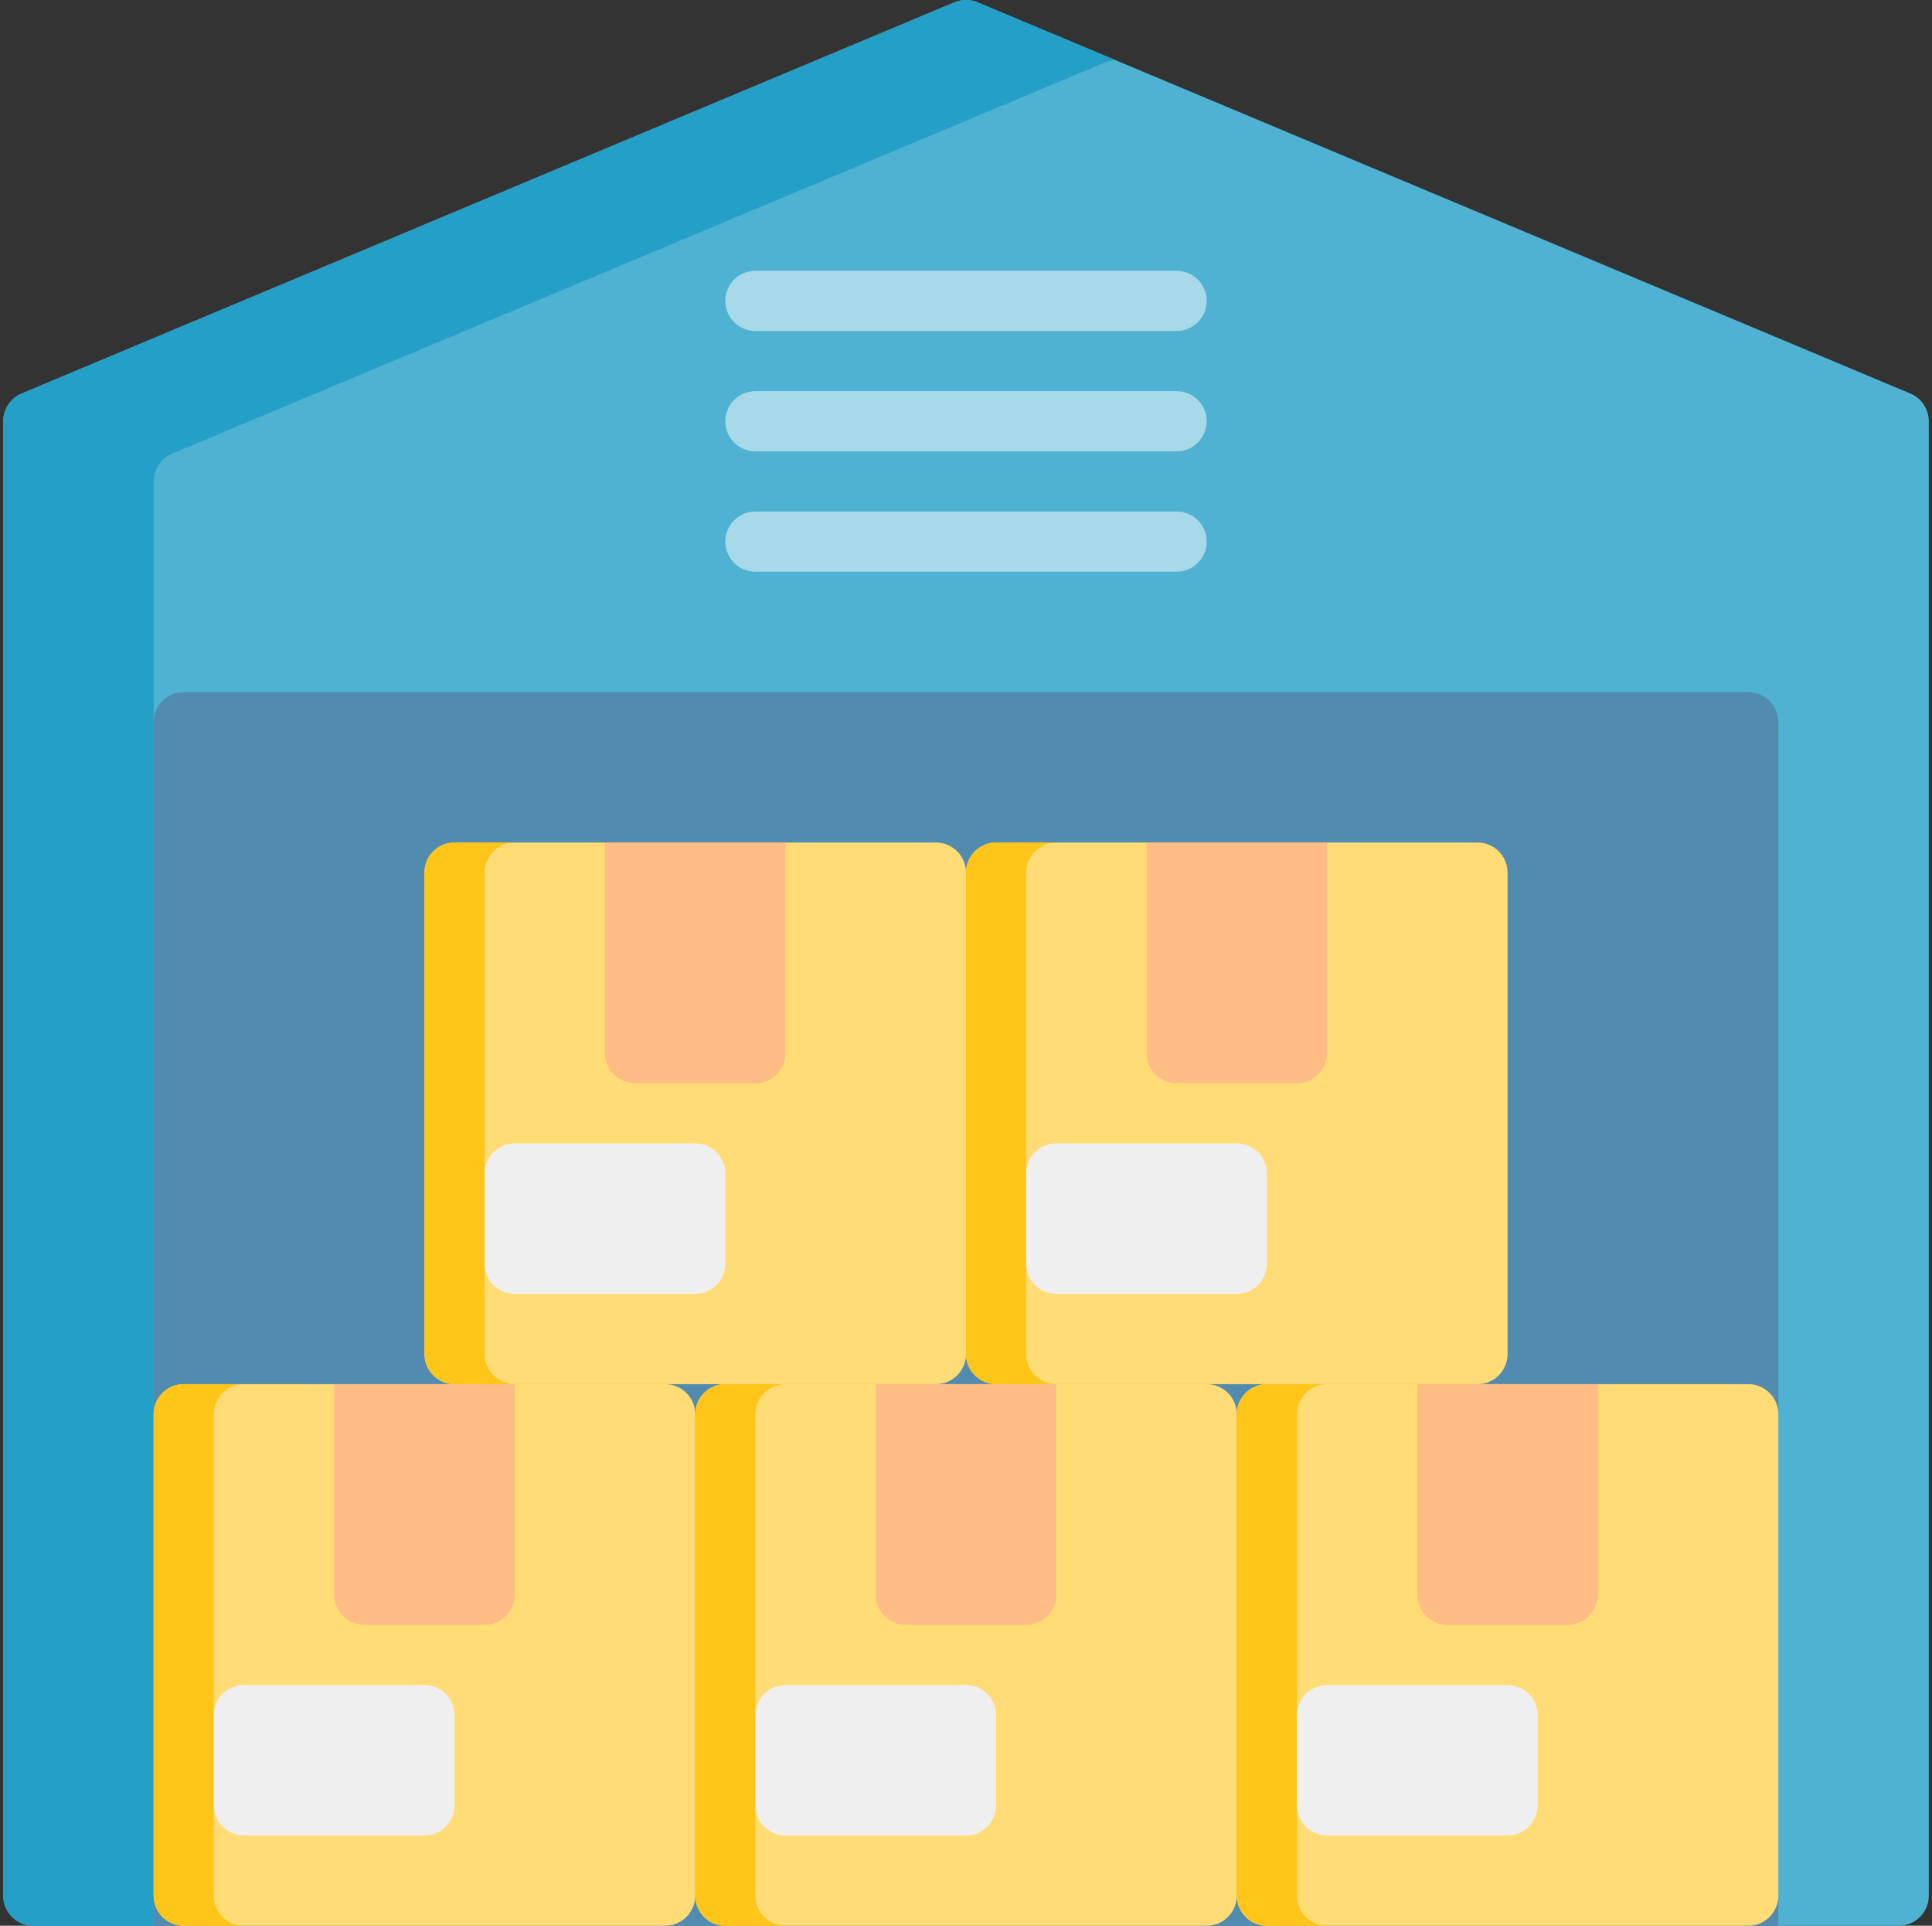 <?xml version="1.0" encoding="UTF-8"?>
<svg xmlns="http://www.w3.org/2000/svg" width="301" height="300" viewBox="0 0 301 300" fill="none">
  <rect x="0" y="0" width="301" height="300" fill="#333333" stroke="none"/>
  <g clip-path="url(#clip0_5660_14327)">
    <path d="M297.625 61.301L152.313 0.364C151.152 -0.121 149.848 -0.121 148.687 0.364L3.375 61.301C1.633 62.032 0.5 63.737 0.5 65.625V295.312C0.5 297.901 2.599 300 5.188 300H295.812C298.401 300 300.5 297.901 300.5 295.312V65.625C300.5 63.737 299.367 62.032 297.625 61.301Z" fill="#50B2D2"></path>
    <path d="M23.938 75C23.938 73.112 25.07 71.407 26.812 70.676L172.125 9.739C172.665 9.512 173.239 9.396 173.814 9.382L152.313 0.364C151.152 -0.121 149.848 -0.121 148.687 0.364L3.375 61.301C1.633 62.032 0.5 63.737 0.5 65.625V295.312C0.5 297.901 2.599 300 5.188 300H23.938V75Z" fill="#249FC7"></path>
    <path d="M272.375 107.812H28.625C26.036 107.812 23.938 109.911 23.938 112.5V300H277.062V112.5C277.062 109.911 274.964 107.812 272.375 107.812Z" fill="#518BB0"></path>
    <path d="M183.312 51.562H117.688C115.099 51.562 113 49.464 113 46.875C113 44.286 115.099 42.188 117.688 42.188H183.312C185.901 42.188 188 44.286 188 46.875C188 49.464 185.901 51.562 183.312 51.562Z" fill="#A7D9E9"></path>
    <path d="M183.312 70.312H117.688C115.099 70.312 113 68.214 113 65.625C113 63.036 115.099 60.938 117.688 60.938H183.312C185.901 60.938 188 63.036 188 65.625C188 68.214 185.901 70.312 183.312 70.312Z" fill="#A7D9E9"></path>
    <path d="M183.312 89.062H117.688C115.099 89.062 113 86.964 113 84.375C113 81.786 115.099 79.688 117.688 79.688H183.312C185.901 79.688 188 81.786 188 84.375C188 86.964 185.901 89.062 183.312 89.062Z" fill="#A7D9E9"></path>
    <path d="M188 215.625H113C110.411 215.625 108.312 217.724 108.312 220.312V295.312C108.312 297.901 110.411 300 113 300H188C190.589 300 192.688 297.901 192.688 295.312V220.312C192.688 217.724 190.589 215.625 188 215.625Z" fill="#FFDC75"></path>
    <path d="M117.688 295.312V220.312C117.688 217.724 119.786 215.625 122.375 215.625H113C110.411 215.625 108.312 217.724 108.312 220.312V295.312C108.312 297.901 110.411 300 113 300H122.375C119.786 300 117.688 297.901 117.688 295.312Z" fill="#FFC519"></path>
    <path d="M164.562 215.625H136.438V248.438C136.438 251.026 138.536 253.125 141.125 253.125H159.875C162.464 253.125 164.562 251.026 164.562 248.438V215.625Z" fill="#FFBD85"></path>
    <path d="M150.5 262.5H122.375C119.786 262.5 117.688 264.599 117.688 267.188V281.25C117.688 283.839 119.786 285.938 122.375 285.938H150.5C153.089 285.938 155.188 283.839 155.188 281.25V267.188C155.188 264.599 153.089 262.5 150.5 262.5Z" fill="#F0EFEF"></path>
    <path d="M272.375 215.625H197.375C194.786 215.625 192.688 217.724 192.688 220.312V295.312C192.688 297.901 194.786 300 197.375 300H272.375C274.964 300 277.062 297.901 277.062 295.312V220.312C277.062 217.724 274.964 215.625 272.375 215.625Z" fill="#FFDC75"></path>
    <path d="M202.062 295.312V220.312C202.062 217.724 204.161 215.625 206.75 215.625H197.375C194.786 215.625 192.688 217.724 192.688 220.312V295.312C192.688 297.901 194.786 300 197.375 300H206.75C204.161 300 202.062 297.901 202.062 295.312Z" fill="#FFC519"></path>
    <path d="M248.938 215.625H220.812V248.438C220.812 251.026 222.911 253.125 225.5 253.125H244.25C246.839 253.125 248.938 251.026 248.938 248.438V215.625Z" fill="#FFBD85"></path>
    <path d="M234.875 262.5H206.75C204.161 262.5 202.062 264.599 202.062 267.188V281.25C202.062 283.839 204.161 285.938 206.75 285.938H234.875C237.464 285.938 239.562 283.839 239.562 281.25V267.188C239.562 264.599 237.464 262.5 234.875 262.5Z" fill="#F0EFEF"></path>
    <path d="M103.625 215.625H28.625C26.036 215.625 23.938 217.724 23.938 220.312V295.312C23.938 297.901 26.036 300 28.625 300H103.625C106.214 300 108.312 297.901 108.312 295.312V220.312C108.312 217.724 106.214 215.625 103.625 215.625Z" fill="#FFDC75"></path>
    <path d="M33.312 295.312V220.312C33.312 217.724 35.411 215.625 38 215.625H28.625C26.036 215.625 23.938 217.724 23.938 220.312V295.312C23.938 297.901 26.036 300 28.625 300H38C35.411 300 33.312 297.901 33.312 295.312Z" fill="#FFC519"></path>
    <path d="M80.188 215.625H52.062V248.438C52.062 251.026 54.161 253.125 56.75 253.125H75.5C78.089 253.125 80.188 251.026 80.188 248.438V215.625Z" fill="#FFBD85"></path>
    <path d="M66.125 262.5H38C35.411 262.5 33.312 264.599 33.312 267.188V281.25C33.312 283.839 35.411 285.938 38 285.938H66.125C68.714 285.938 70.812 283.839 70.812 281.25V267.188C70.812 264.599 68.714 262.5 66.125 262.5Z" fill="#F0EFEF"></path>
    <path d="M230.188 131.25H155.188C152.599 131.25 150.5 133.349 150.5 135.938V210.938C150.5 213.526 152.599 215.625 155.188 215.625H230.188C232.776 215.625 234.875 213.526 234.875 210.938V135.938C234.875 133.349 232.776 131.25 230.188 131.25Z" fill="#FFDC75"></path>
    <path d="M159.875 210.938V135.938C159.875 133.349 161.974 131.25 164.562 131.25H155.188C152.599 131.25 150.5 133.349 150.5 135.938V210.938C150.5 213.526 152.599 215.625 155.188 215.625H164.562C161.974 215.625 159.875 213.526 159.875 210.938Z" fill="#FFC519"></path>
    <path d="M206.75 131.25H178.625V164.062C178.625 166.651 180.724 168.75 183.312 168.75H202.062C204.651 168.75 206.75 166.651 206.75 164.062V131.25Z" fill="#FFBD85"></path>
    <path d="M192.688 178.125H164.562C161.974 178.125 159.875 180.224 159.875 182.812V196.875C159.875 199.464 161.974 201.562 164.562 201.562H192.688C195.276 201.562 197.375 199.464 197.375 196.875V182.812C197.375 180.224 195.276 178.125 192.688 178.125Z" fill="#F0EFEF"></path>
    <path d="M145.812 131.25H70.812C68.224 131.25 66.125 133.349 66.125 135.938V210.938C66.125 213.526 68.224 215.625 70.812 215.625H145.812C148.401 215.625 150.5 213.526 150.5 210.938V135.938C150.5 133.349 148.401 131.25 145.812 131.25Z" fill="#FFDC75"></path>
    <path d="M75.5 210.938V135.938C75.5 133.349 77.599 131.25 80.188 131.25H70.812C68.224 131.25 66.125 133.349 66.125 135.938V210.938C66.125 213.526 68.224 215.625 70.812 215.625H80.188C77.599 215.625 75.5 213.526 75.5 210.938Z" fill="#FFC519"></path>
    <path d="M122.375 131.25H94.25V164.062C94.25 166.651 96.349 168.75 98.938 168.75H117.688C120.276 168.75 122.375 166.651 122.375 164.062V131.25Z" fill="#FFBD85"></path>
    <path d="M108.312 178.125H80.188C77.599 178.125 75.5 180.224 75.5 182.812V196.875C75.5 199.464 77.599 201.562 80.188 201.562H108.312C110.901 201.562 113 199.464 113 196.875V182.812C113 180.224 110.901 178.125 108.312 178.125Z" fill="#F0EFEF"></path>
  </g>
  <defs>
    <clipPath id="clip0_5660_14327">
      <rect width="300" height="300" fill="white" transform="translate(0.5)"></rect>
    </clipPath>
  </defs>
</svg>
